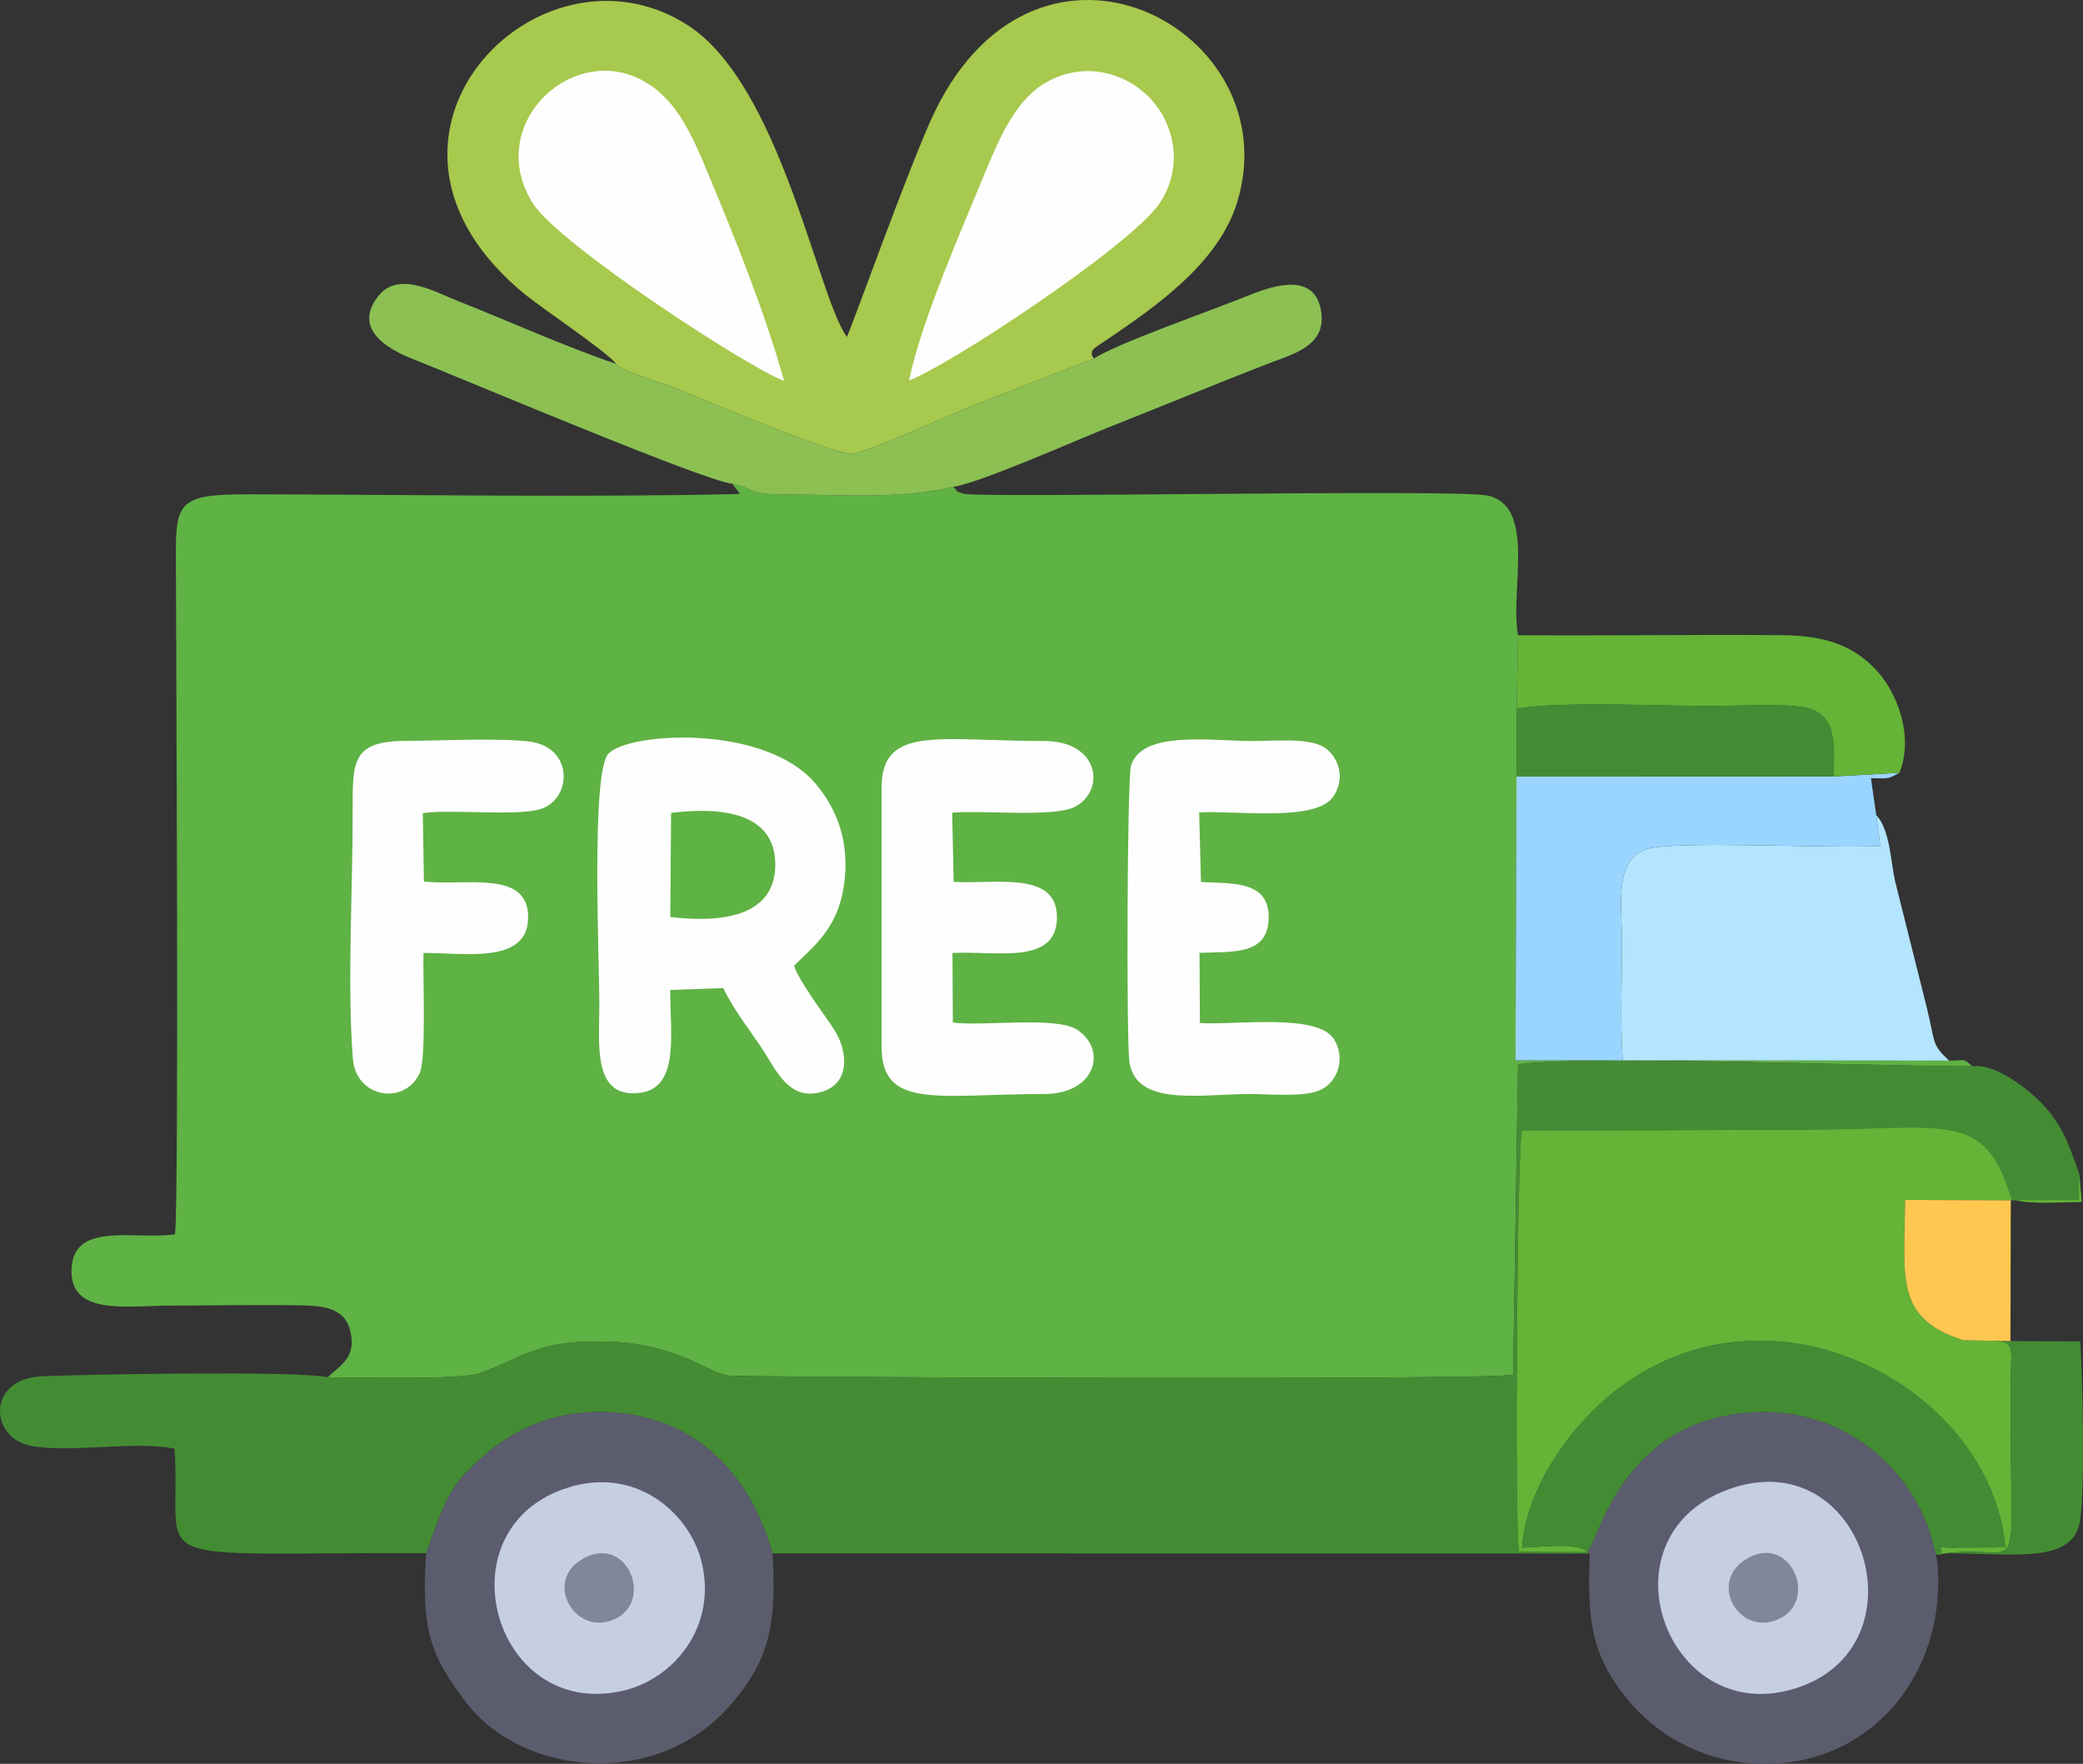 <?xml version="1.0" encoding="UTF-8"?> <!-- Creator: CorelDRAW 2018 (64-Bit) --> <svg xmlns="http://www.w3.org/2000/svg" xmlns:xlink="http://www.w3.org/1999/xlink" xml:space="preserve" width="215.377mm" height="182.365mm" style="shape-rendering:geometricPrecision; text-rendering:geometricPrecision; image-rendering:optimizeQuality; fill-rule:evenodd; clip-rule:evenodd" viewBox="0 0 3251.29 2752.95"><rect x="0" y="0" width="3251.29" height="2752.95" fill="#333333" stroke="none"/> <defs> <style type="text/css"> <![CDATA[ .fil2 {fill:#A7C94D} .fil6 {fill:#8CC053} .fil3 {fill:#65B337} .fil0 {fill:#5FB244} .fil12 {fill:#5FB244} .fil1 {fill:#448C34} .fil9 {fill:#448C34} .fil4 {fill:#5B5D6E} .fil13 {fill:#81869A} .fil8 {fill:#9AD5FF} .fil7 {fill:#B3E5FE} .fil10 {fill:#C6CEE1} .fil11 {fill:#FEC850} .fil5 {fill:#FEFEFE} ]]> </style> </defs> <g id="Слой_x0020_1">  <path class="fil0" d="M511.47 2149.65c43.13,-0.04 206.54,4.71 237.84,-6.57 67.45,-24.3 89.2,-52.04 198.2,-49.18 107.05,2.81 155.37,47.32 188.04,53.06 14.76,2.59 1184.6,7.56 1226.19,-1.24l7.69 -484.51c102.02,-14.55 556.02,2.84 709.29,3.11 -15.5,-13.6 -10.47,-8.99 -36.49,-8.92l-509.38 -0.41 -167.37 -0.04 1.56 -442.84 0.25 -105.46 2.25 -115.26c-13.37,-67.69 29.37,-202.22 -48.08,-217.96 -52.54,-10.68 -799.45,4.72 -818.54,-3.06 -17.45,-7.11 -2.4,1.57 -15.13,-10.75 -81.77,20.2 -182.54,12.06 -268.81,11.95 -50.4,-0.07 -42.94,-10.05 -76.22,-16.77l12.42 16.16c-238.12,5.61 -518.45,1.05 -763.57,0.5 -127.09,-0.28 -116.97,13.84 -116.92,137.24 0.03,80.08 4.91,963.7 -1.56,1017.85 -62.08,8.85 -156.82,-20.44 -161.39,52.29 -4.77,76.01 88.01,58.9 153.04,58.9 69.91,-0 142.12,-1.81 211.72,-0.18 39.15,0.91 63.12,9.81 70.3,40.02 10.08,42.42 -16.77,53.44 -35.33,72.05z"></path> <path class="fil1" d="M511.47 2149.65c-42.49,-10.5 -380.64,-4.65 -446.4,-1.55 -86.38,4.07 -81.09,96.13 -17.42,108.42 61.17,11.81 165,-8.22 224.74,4.59 12.82,189.35 -70.43,161.69 392.84,162.93 29.4,-81.09 34.87,-104.36 91.09,-152.89 43.48,-37.53 102.22,-67.28 179.02,-67.3 147.14,-0.03 235.65,96.32 270.33,220.65l1275.83 0.15 -3.42 -2.17 -107.02 -0.54c-7.47,-34.51 -2.81,-637.19 4.39,-657.17l438.29 -1.71c224.93,0 284.2,-33.07 326.17,108.82 33.1,8.53 73.42,4.01 109.24,3.99l-3.91 -44.24c-17.6,-50.47 -28.16,-78.43 -59.26,-110.59 -17.3,-17.89 -70.55,-62.45 -107.28,-56.73 -153.27,-0.27 -607.26,-17.66 -709.29,-3.11l-7.69 484.51c-41.59,8.8 -1211.44,3.83 -1226.19,1.24 -32.67,-5.74 -80.99,-50.26 -188.04,-53.06 -109,-2.86 -130.75,24.88 -198.2,49.18 -31.29,11.28 -194.7,6.53 -237.84,6.57z"></path> <path class="fil2" d="M959.91 567.33c12.27,13.06 71.55,29.46 92.21,37.76 51.88,20.83 254.72,107.47 279.53,102.91 31.23,-5.73 146.56,-58.98 186.72,-74.81l189.74 -73.8c-1.31,-0.64 -7.5,-6.6 -1.46,-14.26 2.35,-2.98 15.85,-11.36 18.05,-12.85 79.46,-53.98 176.86,-120.82 206.36,-216.64 82.49,-267.89 -308.63,-479.55 -472.52,-140.23 -36.76,76.11 -131.43,341.98 -136.72,350.38 -46.32,-64.21 -103.77,-393.81 -248.62,-486.66 -233.52,-149.68 -553.72,177.8 -252.07,421.68 25.73,20.8 124.57,87.14 140.31,106.72l-1.54 -0.21z"></path> <path class="fil3" d="M2478.1 2422.5c-17.15,-16.56 -75.6,-7.08 -102.43,-7.08 7.29,-96.26 76.82,-183.78 123.49,-225.72 247.13,-222.05 609.15,-27.76 630.68,225.34l-86.56 0.45c-27.8,-0.88 -6.83,-2.65 -14.93,10.04 137.09,-20.93 108.72,72.26 109.89,-253.38 0.32,-90.28 15.67,-77.82 -73.79,-80.33 -107.48,-34.3 -91.92,-97.94 -90.85,-219.09l164.92 0.63 106.51 -0.34 0.24 -41.37 3.91 44.24c-35.82,0.02 -76.14,4.54 -109.24,-3.99 -41.97,-141.89 -101.24,-108.82 -326.17,-108.82l-438.29 1.71c-7.2,19.98 -11.86,622.66 -4.39,657.17l107.02 0.54z"></path> <path class="fil4" d="M665.24 2424.04c-7.59,117.08 4.57,158.03 62.78,233.65 88.23,114.62 297.14,135.4 412.03,3.56 59.68,-68.49 72.74,-124.25 65.64,-236.74 -34.68,-124.34 -123.19,-220.69 -270.33,-220.65 -76.8,0.02 -135.54,29.76 -179.02,67.3 -56.22,48.53 -61.7,71.79 -91.09,152.89z"></path> <path class="fil4" d="M2478.1 2422.5l3.42 2.17c-4.43,105.04 2.96,159.3 58.37,227.17 41.03,50.25 107.27,94.3 195.1,100.39 176.27,12.23 304.22,-132.86 289.15,-312.63l-2.74 -13.58c-23.48,-121.26 -131.51,-225.12 -273.54,-222.16 -211.08,4.39 -250.06,191.3 -269.76,218.64z"></path> <path class="fil5" d="M1046.15 1545.07l82.92 -2.88c12.84,29.06 42.98,67.97 61.66,96.26 19.49,29.52 40.33,81.07 91.95,65.65 45.09,-13.46 41.15,-63.79 18.84,-97.93 -16,-24.49 -54.85,-75.21 -62.07,-98.99 33.01,-32.13 66.89,-58.94 77.15,-121.05 11.81,-71.53 -11.28,-124.64 -43.38,-162.76 -79.46,-94.35 -294.52,-80.47 -323.96,-46.62 -26.9,30.93 -13.7,325.62 -13.72,390.88 -0.02,62.17 -11.46,148.75 64.82,137.79 61.43,-8.82 45.22,-96.36 45.78,-160.36z"></path> <path class="fil6" d="M1142.76 754.82c33.28,6.73 25.81,16.71 76.22,16.77 86.26,0.11 187.04,8.26 268.81,-11.95 36.07,-3.54 196.45,-74.38 244.21,-93.3 83.77,-33.19 159.8,-64.64 246.07,-98.27 38.85,-15.14 92.03,-27.36 84.23,-80.96 -8.72,-59.93 -67.03,-44.84 -113.12,-26.1 -57.25,23.27 -208.17,75.93 -241.07,98.38l-189.74 73.8c-40.16,15.82 -155.49,69.07 -186.72,74.81 -24.81,4.55 -227.65,-82.09 -279.53,-102.91 -20.66,-8.3 -79.94,-24.7 -92.21,-37.76 -76.74,-25.96 -163.69,-65.37 -244.27,-97.15 -36.6,-14.43 -93.16,-47.79 -124.66,-8.63 -40.99,50.96 12.76,82.76 52.58,98.48 74.96,29.59 459.54,192.45 499.2,194.78z"></path> <path class="fil7" d="M2532.85 1655l509.38 0.41c-28.53,-26.69 -20.52,-26.33 -36.04,-87.9l-48.34 -192.64c-6.44,-28.74 -7.9,-80.88 -29.3,-102.47l6.32 47.91c-72.51,4.69 -319.5,-8.96 -363.63,4.73 -52.57,16.31 -39.58,83.95 -39.58,145.88 0,59.07 -2.92,126.05 1.17,184.09z"></path> <path class="fil5" d="M1376.14 1229.11l0 405.02c0,98.57 89.27,73.35 253.73,73.35 80.21,0 99.22,-68.91 51.32,-100.38 -32.22,-21.16 -145.08,-5.13 -193.94,-11.08l-0.53 -108.68c67.42,-3.5 160.4,19.1 163,-52.84 2.8,-77.42 -98.63,-53.78 -161.19,-58.12l-2.29 -108c47.23,-4.16 159.6,7.78 191.96,-9.35 47.36,-25.06 38.61,-102.48 -48.34,-102.48 -163.55,0 -253.73,-25.51 -253.73,72.54z"></path> <path class="fil8" d="M2861.6 1211.92l-494.56 0.2 -1.56 442.84 167.37 0.04c-4.09,-58.04 -1.17,-125.01 -1.17,-184.09 -0,-61.93 -12.99,-129.57 39.58,-145.88 44.13,-13.69 291.12,-0.05 363.63,-4.73l-6.32 -47.91 -8.28 -57.71c24.18,-0.52 23.87,3.28 44.46,-8.57l-103.14 5.81z"></path> <path class="fil5" d="M1872.84 1596.65l-0.52 -109.58c54.7,-1.56 105.81,2.81 107.84,-52.57 2.19,-59.8 -54.37,-55.34 -105.62,-57.89l-2.8 -108.62c58.21,-3.28 180.13,14.81 208.29,-23.47 22.87,-31.1 6.97,-68.67 -17.13,-80.33 -25.72,-12.45 -75.42,-7.63 -106.86,-7.62 -65.35,0.02 -173.55,-17.28 -190.68,38.44 -6.07,19.76 -7.44,431.19 -2.41,463.12 10.98,69.73 112.39,49.34 187.05,49.35 31.25,0 84.09,5.17 109.87,-5.8 28.33,-12.06 40.62,-49.76 22.64,-79.25 -25.67,-42.1 -156.18,-21.83 -209.68,-25.79z"></path> <path class="fil9" d="M2478.1 2422.5c19.7,-27.34 58.68,-214.25 269.76,-218.64 142.03,-2.96 250.06,100.9 273.54,222.16l6.96 -0.48c8.09,-12.69 -12.88,-10.92 14.93,-10.04l86.56 -0.45c-21.53,-253.1 -383.56,-447.39 -630.68,-225.34 -46.67,41.93 -116.21,129.46 -123.49,225.72 26.84,0 85.29,-9.48 102.43,7.08z"></path> <path class="fil5" d="M661 1487.37c61.47,-0.69 160.88,18.41 163.29,-53.18 2.63,-77.78 -97.09,-51.02 -162.63,-58.29l-1.69 -106.84c47.55,-6.77 152.2,6.21 187.28,-7.6 46.21,-18.2 46.92,-96.12 -21.55,-104.13 -49.93,-5.84 -138.89,-1.17 -192.74,-0.96 -83.52,0.32 -82.73,31.94 -82.49,108.97 0.35,118.89 -8.79,272.76 0.33,387.09 4.97,62.26 81.76,72.88 104.43,22.07 10.48,-23.48 4.56,-151.26 5.78,-187.13z"></path> <path class="fil5" d="M1418.91 593.58c52.61,-17.09 347.44,-209.69 391.9,-277.58 38.14,-58.24 21.32,-127.56 -19.94,-166.9 -41.98,-40.03 -106.73,-53.01 -163.56,-17.05 -41.17,26.05 -66.45,80.59 -88.68,134.88 -36.83,89.92 -99.85,231.53 -119.71,326.65z"></path> <path class="fil5" d="M1223.77 594.33c-30.69,-110.13 -78.82,-228.02 -119.67,-326.17 -24.15,-58.03 -46.18,-105.85 -88.58,-134.9 -113.36,-77.66 -263.01,57.89 -183.96,183.94 40.71,64.91 344.64,261.8 392.21,277.12z"></path> <path class="fil10" d="M2705.98 2321.82c-214.61,69.03 -107.7,375.25 94.45,313.98 206.38,-62.56 111.92,-380.36 -94.45,-313.98z"></path> <path class="fil10" d="M895.61 2319.2c-211.96,56.53 -128.88,368.48 78.2,319.34 76,-18.04 145.19,-97.19 121.85,-198.4 -17.63,-76.43 -98.61,-147.99 -200.05,-120.94z"></path> <path class="fil3" d="M2367.29 1106.67c50.78,-12.6 236.77,-4.66 301.5,-4.66 35,0 120.62,-4.16 149.81,2.42 46.51,10.49 45.45,53.06 42.99,107.5l103.14 -5.81c21.89,-53.47 -0.9,-119.62 -32.42,-156.05 -33.24,-38.41 -77,-58.03 -148.7,-58.69 -137.88,-1.27 -276.15,1.12 -414.07,0.04l-2.25 115.26z"></path> <path class="fil9" d="M2367.04 1212.12l494.56 -0.2c2.46,-54.44 3.52,-97.01 -42.99,-107.5 -29.19,-6.58 -114.81,-2.42 -149.81,-2.42 -64.72,0 -250.72,-7.93 -301.5,4.66l-0.25 105.46z"></path> <path class="fil9" d="M3028.36 2425.53l-6.96 0.48 2.74 13.58c-5.61,-29.12 -1.94,-5.41 7.06,-15.22 112.94,-0.54 206.33,18.8 215.85,-53.14 7.34,-55.44 3.66,-217.32 -0.03,-277.6l-108.93 -0.53 -73.64 -1.29c89.47,2.5 74.12,-9.96 73.79,80.33 -1.17,325.64 27.2,232.45 -109.89,253.38z"></path> <path class="fil11" d="M3064.46 2091.82l73.64 1.29 0.43 -219.75 -164.92 -0.63c-1.07,121.15 -16.63,184.8 90.85,219.09z"></path> <path class="fil12" d="M1046.21 1431.2c76.29,9.17 163.43,1.19 163.9,-81.2 0.47,-83.63 -87.87,-90.66 -162.61,-81.23l-1.29 162.43z"></path> <path class="fil13" d="M2729.82 2430.9c-68.34,36.31 -13.79,128.07 49.7,94.46 57.76,-30.59 15.06,-128.86 -49.7,-94.46z"></path> <path class="fil13" d="M912.45 2431.41c-67.46,34.79 -14.02,126.52 49.34,94.59 57.34,-28.89 17.76,-129.19 -49.34,-94.59z"></path> </g> </svg> 